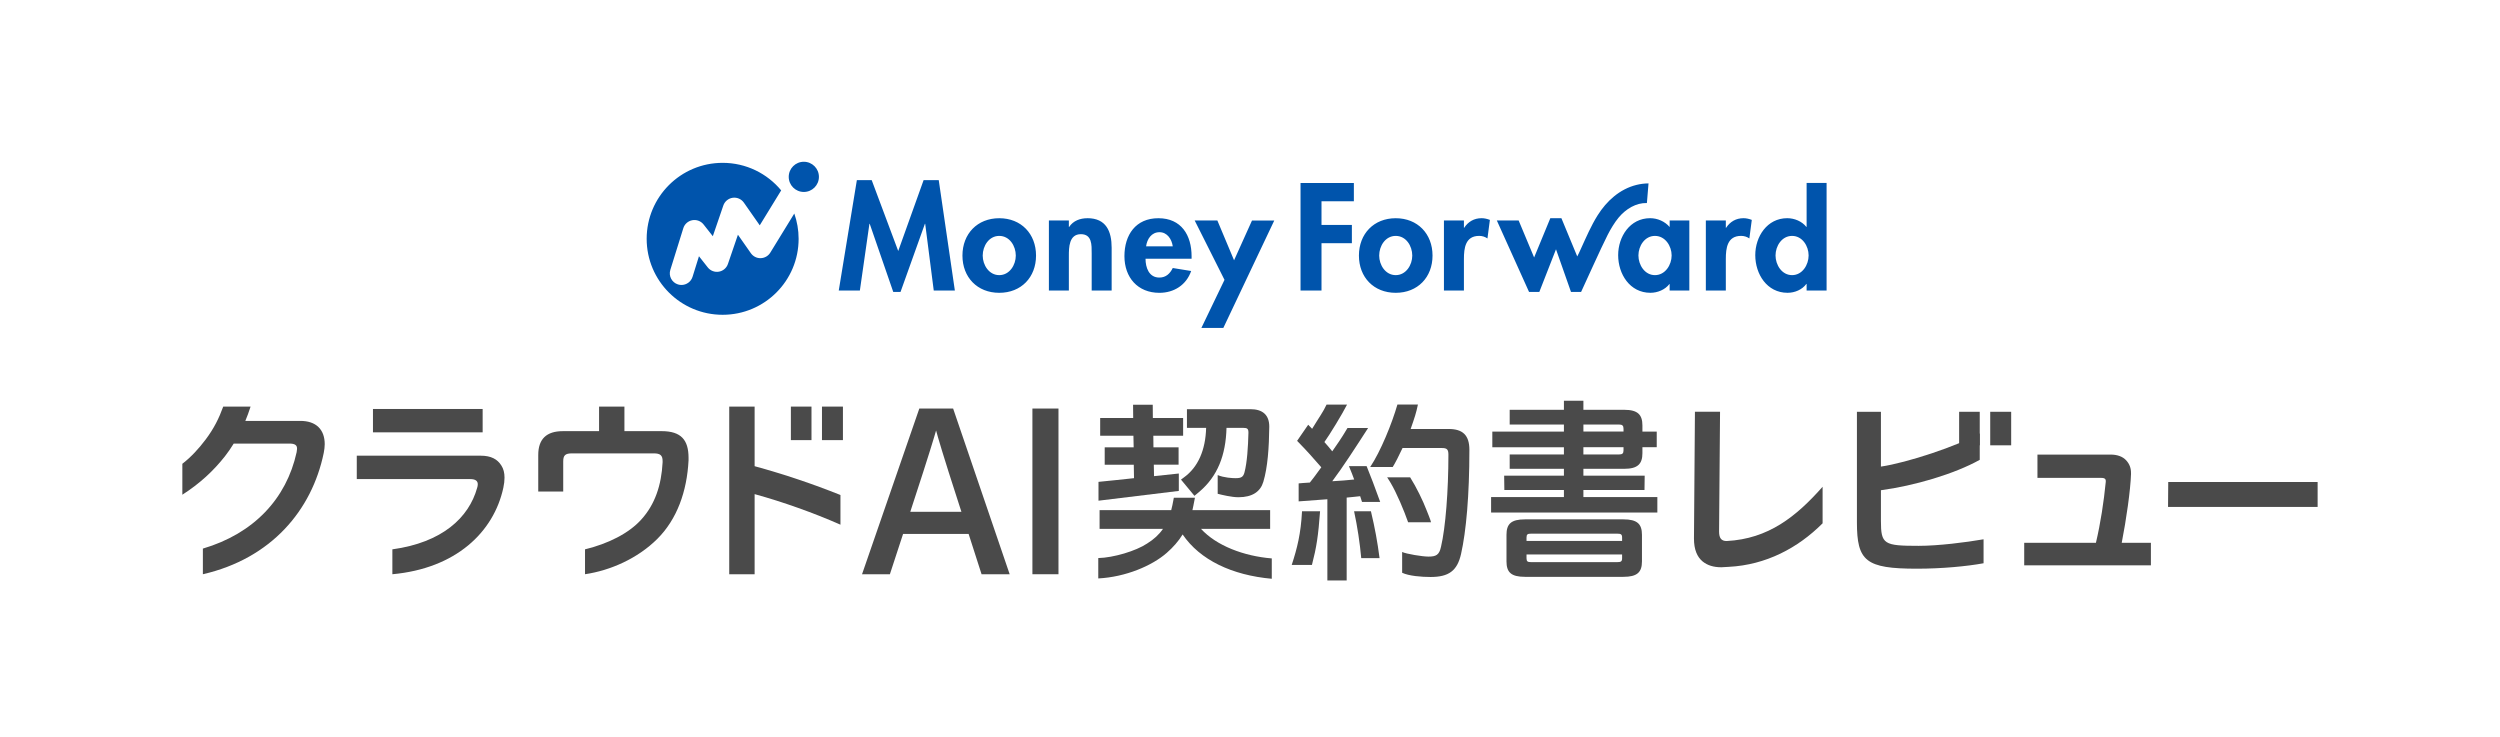 <?xml version="1.0" encoding="UTF-8"?>
<svg id="logo" xmlns="http://www.w3.org/2000/svg" viewBox="0 0 169.555 50">
  <defs>
    <style>
      .cls-1 {
        fill: #0054ac;
      }

      .cls-2 {
        fill: #4a4a4a;
      }

      .cls-3 {
        fill: none;
        opacity: .2;
      }
    </style>
  </defs>
  <g id="_13_MoneyForwardME" data-name="13_MoneyForwardME">
    <g id="MoneyForward">
      <path id="MoneyForward-2" data-name="MoneyForward" class="cls-1" d="M63.667,12.216l1.093,7.487h-1.432l-.58-4.526h-.019l-1.654,4.623h-.493l-1.597-4.623h-.019l-.648,4.526h-1.432l1.228-7.487h1.006l1.799,4.808,1.722-4.808h1.026ZM70.266,17.334c0,1.471-1.005,2.525-2.495,2.525s-2.496-1.054-2.496-2.525c0-1.48,1.015-2.534,2.496-2.534s2.495,1.055,2.495,2.534ZM68.893,17.334c0-.658-.426-1.335-1.122-1.335s-1.122.677-1.122,1.335c0,.638.425,1.326,1.122,1.326s1.122-.687,1.122-1.326ZM73.75,14.8c-.484,0-.958.165-1.238.59h-.02v-.436h-1.354v4.749h1.354v-2.35c0-.571.01-1.471.813-1.471.764,0,.735.735.735,1.306v2.514h1.354v-2.902c0-1.102-.367-2.002-1.644-2.002ZM80.816,17.383v.165h-3.124c0,.599.231,1.277.938,1.277.445,0,.726-.271.909-.648l1.248.203c-.329.948-1.161,1.48-2.157,1.48-1.47,0-2.369-1.045-2.369-2.487s.764-2.573,2.302-2.573c1.557,0,2.253,1.151,2.253,2.583ZM79.539,16.705c-.068-.484-.378-.957-.9-.957-.542,0-.842.464-.909.957h1.809ZM83.697,17.654l-1.133-2.7h-1.538l2.022,4.026-1.567,3.259h1.489l3.454-7.284h-1.51l-1.218,2.7ZM97.157,17.334c0,1.471-1.006,2.525-2.496,2.525s-2.496-1.054-2.496-2.525c0-1.48,1.016-2.534,2.496-2.534s2.496,1.055,2.496,2.534ZM95.783,17.334c0-.658-.425-1.335-1.122-1.335s-1.122.677-1.122,1.335c0,.638.426,1.326,1.122,1.326s1.122-.687,1.122-1.326ZM99.305,15.448h-.019v-.494h-1.355v4.749h1.355v-2.137c0-.735.096-1.568,1.035-1.568.202,0,.396.058.561.174l.165-1.258c-.175-.068-.368-.116-.562-.116-.503,0-.909.233-1.18.648ZM113.239,14.954h1.335v4.749h-1.335v-.435h-.019c-.29.377-.794.59-1.287.59-1.393,0-2.186-1.268-2.186-2.554,0-1.258.803-2.506,2.167-2.506.494,0,.997.212,1.326.6v-.446ZM113.374,17.325c0-.639-.435-1.326-1.131-1.326s-1.122.686-1.122,1.326.425,1.335,1.122,1.335,1.131-.697,1.131-1.335ZM117.068,15.448h-.019v-.494h-1.355v4.749h1.355v-2.137c0-.735.097-1.568,1.035-1.568.203,0,.397.058.561.174l.165-1.258c-.174-.068-.367-.116-.561-.116-.503,0-.908.233-1.18.648ZM123.883,12.41v7.293h-1.355v-.445h-.019c-.281.388-.783.6-1.276.6-1.393,0-2.187-1.268-2.187-2.554,0-1.258.803-2.506,2.167-2.506.493,0,.997.212,1.296.59h.019v-2.98h1.355ZM122.664,17.325c0-.639-.426-1.326-1.122-1.326s-1.122.686-1.122,1.326.426,1.335,1.122,1.335,1.122-.697,1.122-1.335ZM88.204,19.704h1.423v-3.211h2.06v-1.239h-2.06v-1.605h2.195v-1.238h-3.617v7.293ZM111.696,13.771s.11-1.331.11-1.332c-.277.001-.553.036-.821.103-1.134.283-2.02,1.09-2.63,2.06-.448.713-.78,1.494-1.129,2.258-.045.099-.09.197-.135.296-.03.065-.072.148-.119.236l-1.074-2.593h-.752l-1.099,2.663-1.049-2.509h-1.48l2.185,4.846h.697l1.131-2.892,1.017,2.892c.212,0,.686,0,.686,0,0,0,.012-.028.018-.04.195-.406,1.334-2.951,1.786-3.835.196-.384.467-.839.741-1.167.499-.596,1.188-1.008,1.917-.987ZM51.597,17.51c-.268.009-.518-.119-.671-.336l-.878-1.254-.679,1.984c-.094.274-.329.474-.614.522-.285.049-.574-.063-.753-.29l-.597-.758-.434,1.394c-.105.338-.417.555-.754.555-.078,0-.157-.012-.235-.036-.416-.13-.649-.572-.519-.988l.88-2.826c.087-.28.322-.488.611-.542.288-.053.582.058.763.288l.628.797.712-2.081c.096-.281.342-.484.636-.526.294-.041.587.086.757.329l1.078,1.54,1.453-2.37c-.945-1.141-2.373-1.868-3.97-1.868-2.846,0-5.153,2.307-5.153,5.153s2.307,5.153,5.153,5.153,5.153-2.307,5.153-5.153c0-.602-.104-1.179-.293-1.715l-1.627,2.651c-.139.227-.383.368-.649.376ZM54.517,10.971c-.566,0-1.024.458-1.024,1.024s.458,1.024,1.024,1.024,1.024-.459,1.024-1.024-.458-1.024-1.024-1.024Z"/>
    </g>
  </g>
  <rect class="cls-3" width="169.555" height="50"/>
  <g>
    <g>
      <g>
        <rect class="cls-2" x="53.639" y="27.576" width="1.398" height="2.274"/>
        <path class="cls-2" d="M51.18,27.583v-.007s-1.722,0-1.722,0v.007s0,11.363,0,11.363h1.722v-5.434c1.924.531,4.003,1.271,5.821,2.073v-2.013c-1.857-.744-3.803-1.402-5.821-1.954v-4.035Z"/>
        <rect class="cls-2" x="55.748" y="27.576" width="1.421" height="2.274"/>
      </g>
      <path class="cls-2" d="M44.872,29.242h-2.522v-1.667s-1.72,0-1.72,0v1.667h-2.458c-1.107,0-1.667.534-1.667,1.614v2.481h1.694v-2.041c0-.414.134-.547.6-.547h5.54c.44,0,.6.133.6.52v.093c-.08,1.547-.52,2.855-1.441,3.868-.844.945-2.261,1.648-3.821,2.027v1.688c1.712-.251,3.566-1.065,4.901-2.394,1.336-1.329,2.014-3.215,2.121-5.335,0-.054,0-.12,0-.174-.004-1.195-.493-1.801-1.827-1.801Z"/>
      <g>
        <rect class="cls-2" x="25.295" y="27.738" width="7.439" height="1.584"/>
        <path class="cls-2" d="M32.603,30.906h-8.406v1.587h7.699c.36,0,.507.133.507.347,0,.08-.013.16-.04.24-.563,2.033-2.376,3.714-5.752,4.178v1.688c4.307-.392,6.876-2.854,7.526-5.866.053-.24.08-.48.08-.68,0-.333-.067-.6-.214-.827-.267-.427-.694-.667-1.401-.667Z"/>
      </g>
      <g id="_クラウド" data-name="クラウド">
        <path class="cls-2" d="M20.337,28.547h-3.698c.13-.312.249-.636.356-.972h-1.855c-.288.792-.625,1.477-1.191,2.232-.483.646-1.026,1.221-1.582,1.648v2.098c1.189-.76,2.115-1.627,2.876-2.591.21-.266.413-.562.608-.878h3.777c.393-.002.532.125.517.367-.005.078-.014.141-.027.218-.69,3.15-2.903,5.518-6.359,6.538v1.739h.002c4.641-1.069,7.393-4.342,8.194-8.222.041-.218.068-.408.068-.599,0-.979-.571-1.592-1.687-1.578Z"/>
      </g>
    </g>
    <g>
      <g>
        <path class="cls-2" d="M78.189,28.349l-.008-.897h-1.334l.008.897h-2.239v1.204h2.255l.016.784h-1.964v1.18h1.972l.016.913c-.711.081-1.778.186-2.409.251v1.277c.049,0,4.163-.509,5.448-.663v-1.18c-.113.016-1.229.129-1.681.178l-.016-.776h1.681v-1.18h-1.705l-.008-.784h2.021v-1.204h-2.053Z"/>
        <path class="cls-2" d="M84.801,27.752h-4.3v1.269h1.301c-.04,1.495-.542,2.667-1.511,3.362-.048.032-.121.089-.194.145l.913,1.1c.129-.105.275-.234.331-.275,1.237-1.051,1.794-2.473,1.843-4.332h1.156c.234,0,.331.049.331.307v.04c-.024.954-.089,1.989-.267,2.667-.081.307-.21.396-.606.396-.226,0-.792-.032-1.212-.21v1.269c.283.073.946.234,1.406.234.954,0,1.495-.388,1.689-1.043.299-.994.388-2.344.404-3.742,0-.8-.453-1.188-1.285-1.188Z"/>
        <path class="cls-2" d="M86.256,37.873c-1.905-.155-3.758-.865-4.801-2.004h4.688v-1.269h-5.27c.024-.105.04-.202.065-.307.008-.041.065-.324.105-.534h-1.431c-.048.307-.145.719-.178.841h-4.858v1.269h4.3c-.267.388-.622.712-1.075.994-.76.509-2.285.962-3.314.986,0,.127,0,1.323,0,1.382,1.867-.097,3.653-.865,4.639-1.73.436-.38.8-.792,1.083-1.253,1.172,1.729,3.346,2.764,6.046,3.006,0-.058,0-1.227,0-1.382Z"/>
      </g>
      <g>
        <path class="cls-2" d="M89.53,34.676c-.123,1.665-.237,2.427-.552,3.639h-1.371c.373-1.146.62-2.119.699-3.639h1.223Z"/>
        <path class="cls-2" d="M92.685,31.613h-1.198c.191.462.235.577.356.908-.671.065-.703.07-1.487.118.703-.929,1.673-2.433,2.433-3.613h-1.398c-.493.833-.679,1.059-1.035,1.584-.186-.243-.307-.364-.533-.63.331-.453,1.229-1.924,1.536-2.538h-1.39c-.226.493-.493.841-.978,1.641-.097-.105-.218-.234-.267-.275l-.752,1.091c.841.865.857.913,1.641,1.794-.267.347-.323.469-.776,1.035-.307.016-.687.048-.76.057v1.22c.453-.032,1.463-.113,1.948-.145v5.507h1.309v-5.62c.234-.016.511-.054.915-.094.02.05.028.085.125.389h1.233c-.374-1.045-.634-1.713-.921-2.429Z"/>
        <path class="cls-2" d="M92.979,34.676c.28,1.174.439,2.059.586,3.178h-1.243c-.093-1.027-.259-2.126-.485-3.178h1.142Z"/>
        <path class="cls-2" d="M96.755,34.606c-.259-.671-.687-1.552-1.115-2.231h-1.56c.097.154.202.307.234.372.412.687.921,1.907,1.188,2.675h1.552c0-.081-.259-.719-.299-.816Z"/>
        <path class="cls-2" d="M96.166,27.436h-1.39c-.372,1.293-1.147,3.197-1.848,4.238h1.529c.17-.275.412-.74.666-1.288h2.675c.339,0,.436.097.436.453,0,2.433-.194,4.947-.501,6.239-.121.566-.339.671-.857.671-.396,0-1.495-.177-1.78-.313,0,0,0,1.305,0,1.41.459.218,1.319.286,1.926.286,1.229,0,1.81-.412,2.069-1.56.348-1.544.566-3.977.566-7.064,0-1.002-.461-1.414-1.406-1.414h-2.578c.276-.789.376-1.091.493-1.657Z"/>
      </g>
      <g>
        <path class="cls-2" d="M110.105,35.224h-6.676c-.945,0-1.256.311-1.256,1.049v1.8c0,.738.311,1.049,1.256,1.049h6.676c.932,0,1.256-.311,1.256-1.049v-1.8c0-.738-.324-1.049-1.256-1.049ZM110.014,37.865c0,.22-.091.259-.324.259h-5.847c-.233,0-.311-.039-.311-.259v-.259h6.482v.259ZM110.014,36.687h-6.482v-.233c0-.22.078-.259.311-.259h5.847c.233,0,.324.039.324.259v.233Z"/>
        <path class="cls-2" d="M107.389,33.712v-.479h4.144l.013-.971h-4.157v-.466h2.773c.919-.001,1.23-.338,1.23-1.063v-.401h.971v-1.062h-.971v-.414c0-.725-.311-1.062-1.23-1.062h-2.773s0-.616,0-.616h-1.321v.617h-3.678v.997h3.678v.479h-4.856v1.062h4.856v.492h-3.678v.971h3.678v.466h-4.053l.013.971h4.04v.479h-4.939v1.049h11.276v-1.049h-5.016ZM107.389,28.791h2.398c.246-.001.324.076.324.297v.181h-2.721s0-.477,0-.477ZM107.389,30.332h2.721s0,.206,0,.206c0,.22-.078.285-.324.285h-2.398s0-.49,0-.49Z"/>
      </g>
      <path class="cls-2" d="M134.27,31.187c-1.72.959-4.443,1.76-6.702,2.062v2.078c0,1.589.197,1.693,2.561,1.693,1.326,0,3.192-.234,4.4-.444v1.625c-1.142.21-2.837.369-4.518.369-3.48,0-4.071-.513-4.071-3.152v-7.491h1.628v3.718c1.773-.261,5.179-1.385,6.702-2.251v1.792Z"/>
      <rect class="cls-2" x="132.872" y="27.928" width="1.398" height="2.274"/>
      <rect class="cls-2" x="134.981" y="27.928" width="1.421" height="2.274"/>
      <path class="cls-2" d="M144.529,32.129c.011-.377-.1-.656-.324-.905-.232-.257-.6-.394-1.066-.394h-4.955v1.581h4.329c.261,0,.322.097.305.266-.135,1.365-.35,2.785-.668,4.137h-4.864v1.529h8.593v-1.529h-1.979c.303-1.544.597-3.567.631-4.685Z"/>
      <polygon class="cls-2" points="157.186 32.691 157.186 34.382 147.041 34.382 147.054 32.691 157.186 32.691"/>
      <path class="cls-2" d="M123.613,33.014c-1.796,2.027-3.675,3.533-6.511,3.68-.354,0-.511-.197-.511-.642l.066-8.125h-1.703l-.066,8.596c0,.746.21,1.244.589,1.558.328.262.733.392,1.27.392.109,0,.511-.029.511-.029,2.51-.131,4.674-1.27,6.354-2.952v-2.48Z"/>
    </g>
    <g>
      <path class="cls-2" d="M64.642,27.708h-2.292l-3.885,11.238h1.889l.894-2.732h4.446l.869,2.705.009.027h1.906l-3.826-11.212-.009-.026ZM65.204,34.71h-3.466l.165-.511c1.114-3.391,1.477-4.623,1.584-5.003.101.381.452,1.615,1.553,5.003l.165.511Z"/>
      <rect class="cls-2" x="70.02" y="27.708" width="1.768" height="11.238"/>
    </g>
  </g>
</svg>
